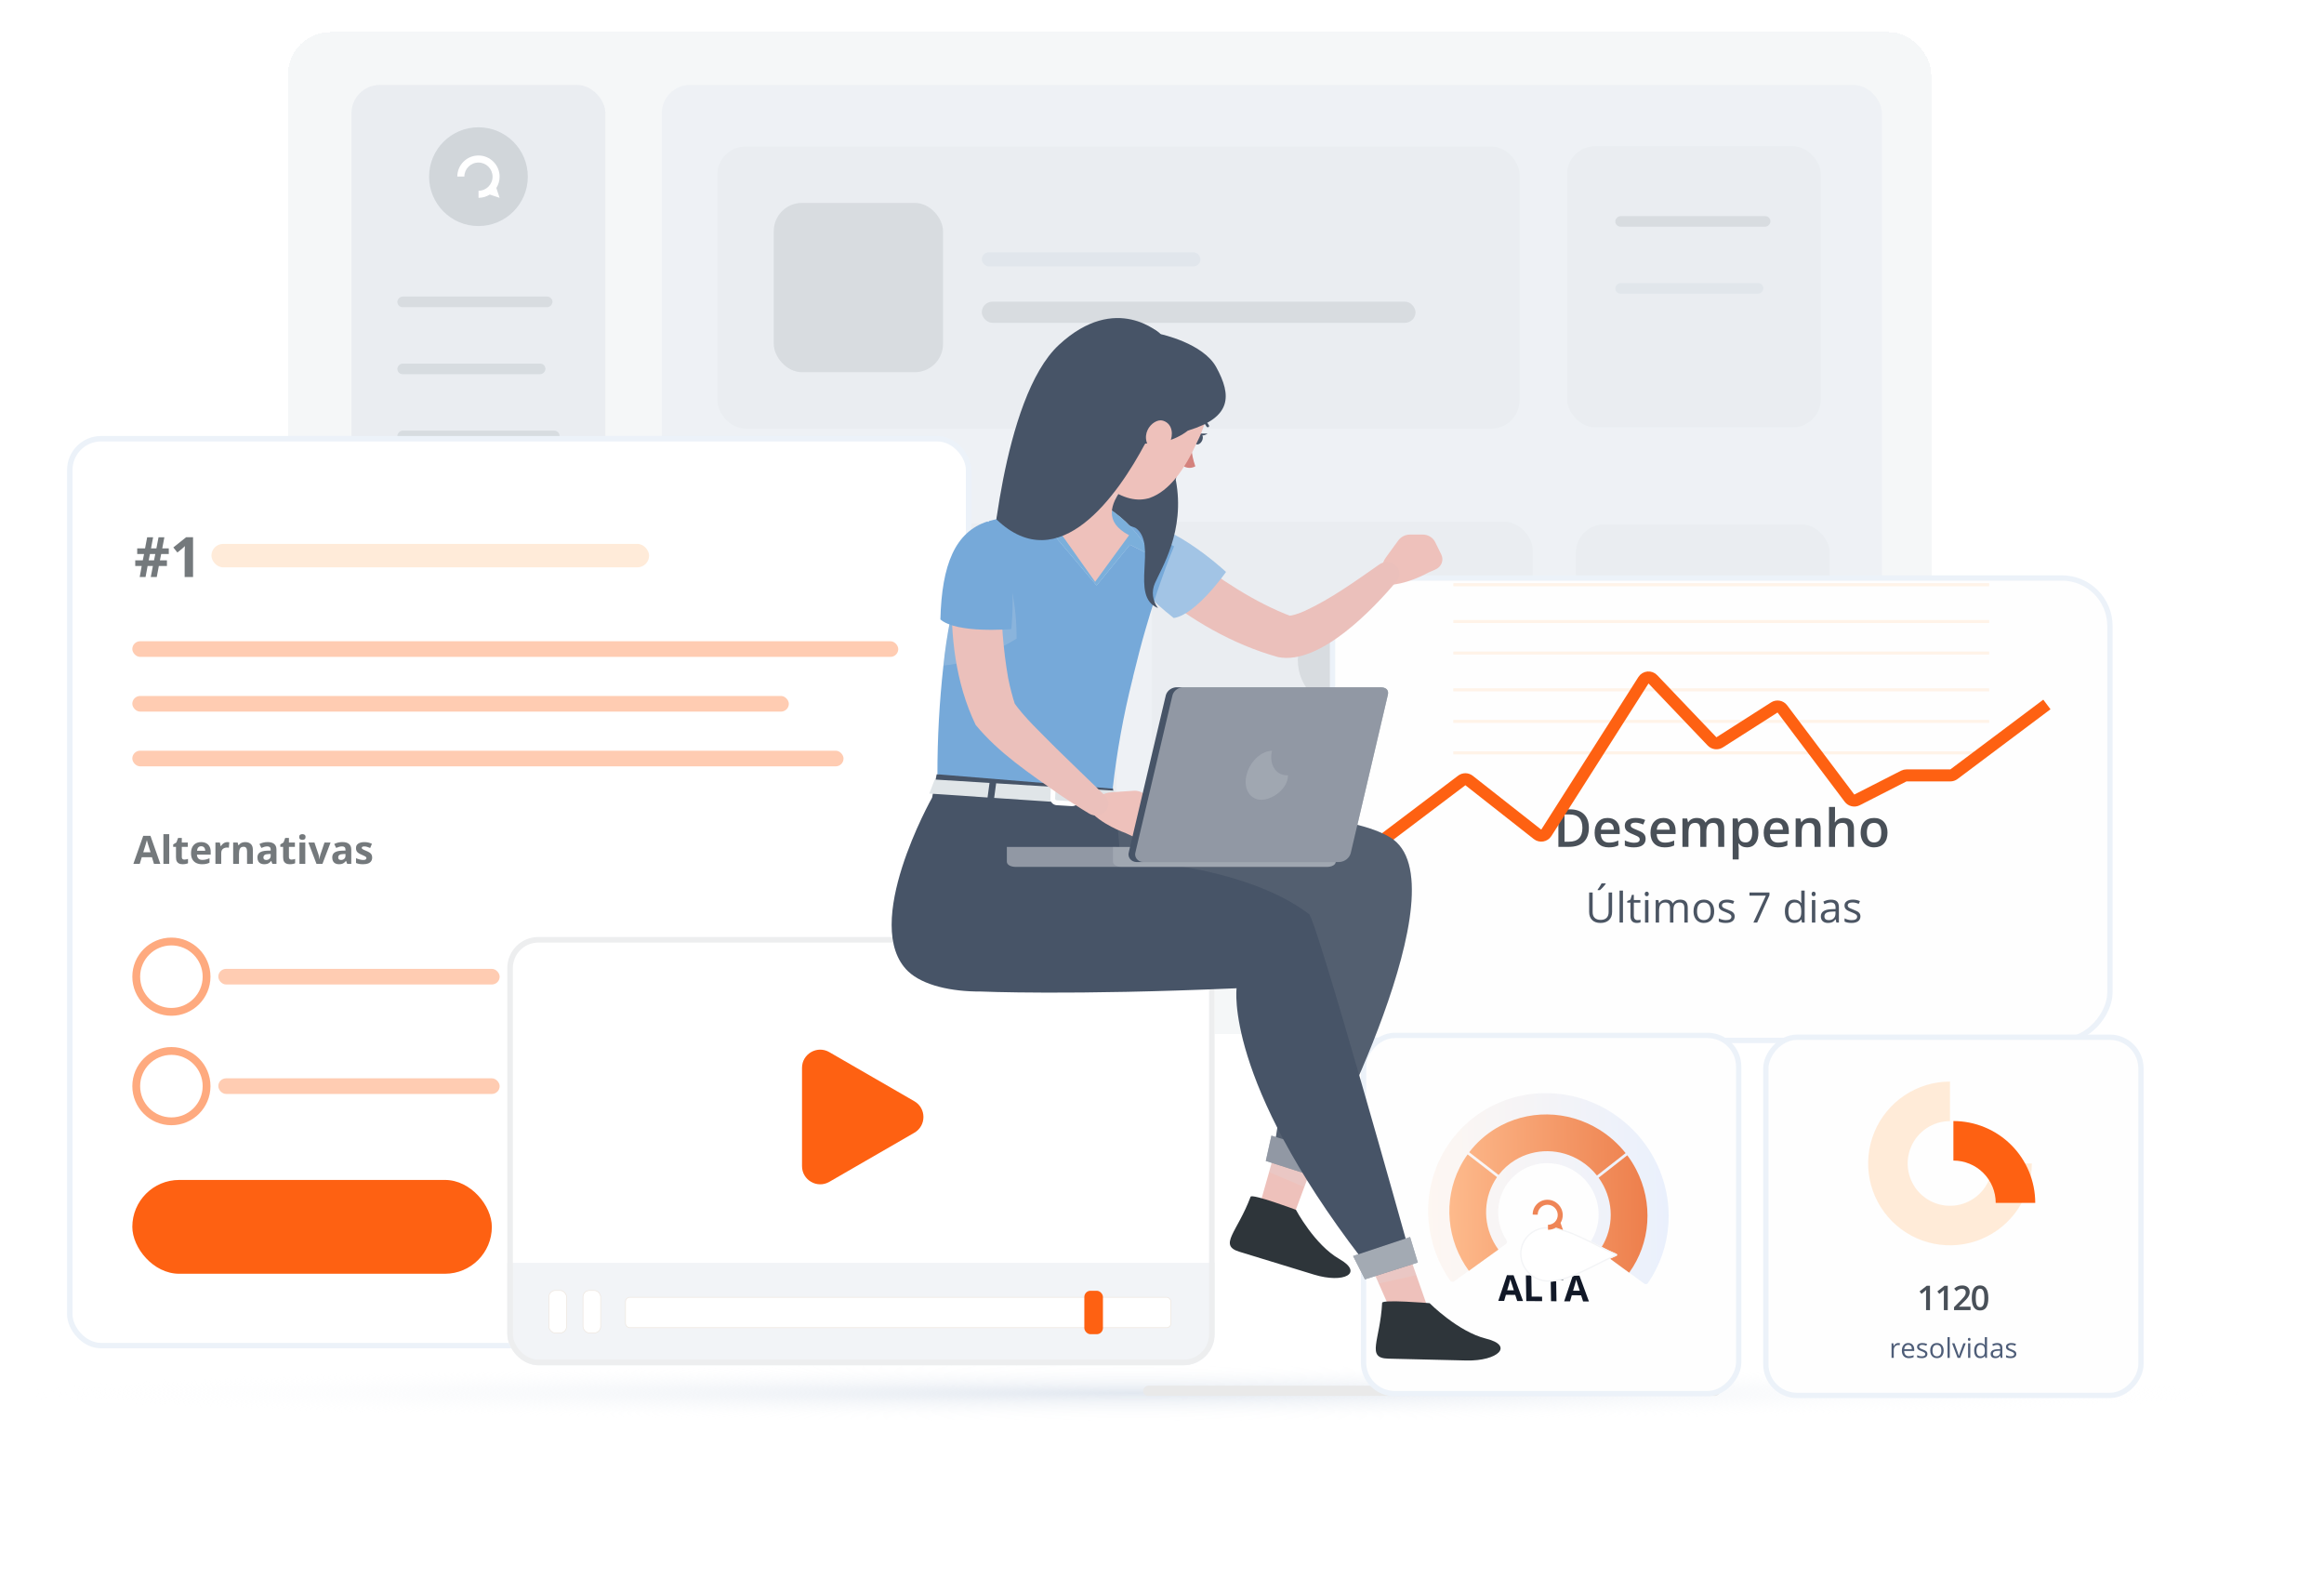 <svg width="489" height="332" viewBox="0 0 489 332" fill="none" xmlns="http://www.w3.org/2000/svg">
<rect width="477" height="12" rx="6" transform="matrix(1 0 0 -1 0 299.032)" fill="url(#paint0_radial_8847_22323)"/>
<rect width="121.44" height="2.131" rx="1.065" transform="matrix(1 0 0 -1 240.521 293.62)" fill="#E9E9E9"/>
<g opacity="0.33">
<g filter="url(#filter0_bd_8847_22323)">
<rect x="62.087" y="6" width="345.763" height="210.722" rx="8.904" fill="#C5CDD5" fill-opacity="0.5" shape-rendering="crispEdges"/>
</g>
<g style="mix-blend-mode:soft-light">
<rect x="139.253" y="17.873" width="256.725" height="186.979" rx="5.936" fill="#CBD6E1"/>
</g>
<rect x="152.65" y="110.121" width="82.301" height="74.198" rx="5.936" fill="#BEC9D5"/>
<rect width="20.775" height="20.775" rx="10.388" transform="matrix(1 0 0 -1 183.618 150.04)" fill="#8A95A1"/>
<rect width="32.647" height="2.226" rx="1.113" transform="matrix(1 0 0 -1 177.683 156.719)" fill="#A4B4C3"/>
<rect width="25.227" height="2.226" rx="1.113" transform="matrix(1 0 0 -1 181.392 161.913)" fill="#A4B4C3"/>
<rect x="242.368" y="109.75" width="80.133" height="74.198" rx="5.936" fill="#BEC9D5"/>
<rect width="20.775" height="20.775" rx="10.388" transform="matrix(1 0 0 -1 273.076 149.228)" fill="#8A95A1"/>
<rect width="32.647" height="2.226" rx="1.113" transform="matrix(1 0 0 -1 267.141 155.904)" fill="#A4B4C3"/>
<rect width="25.227" height="2.226" rx="1.113" transform="matrix(1 0 0 -1 270.85 161.1)" fill="#A4B4C3"/>
<rect x="150.937" y="30.808" width="168.799" height="59.358" rx="5.936" fill="#BEC9D5"/>
<rect x="162.808" y="42.68" width="35.615" height="35.615" rx="5.936" fill="#8A95A1"/>
<rect x="206.583" y="63.455" width="91.264" height="4.452" rx="2.226" fill="#8A95A1"/>
<rect x="206.583" y="53.067" width="46.003" height="2.968" rx="1.484" fill="#A4B4C4"/>
<rect x="73.96" y="17.871" width="53.423" height="186.979" rx="5.936" fill="#BEC9D5"/>
<circle cx="100.673" cy="37.162" r="10.388" fill="#748290"/>
<path d="M105.124 37.16C105.124 34.701 103.131 32.708 100.672 32.708C98.22 32.708 96.229 34.692 96.223 37.144H97.707C97.716 35.511 99.04 34.192 100.675 34.192C102.314 34.192 103.642 35.521 103.642 37.16C103.642 38.795 102.323 40.119 100.69 40.128V40.132V41.612C101.56 41.609 102.372 41.357 103.057 40.923L105.126 41.612L104.437 39.542C104.872 38.853 105.124 38.036 105.124 37.16Z" fill="white"/>
<rect width="32.647" height="2.226" rx="1.113" transform="matrix(1 0 0 -1 83.605 64.616)" fill="#8A95A1"/>
<rect width="31.163" height="2.226" rx="1.113" transform="matrix(1 0 0 -1 83.606 78.714)" fill="#8694A1"/>
<rect width="34.131" height="2.226" rx="1.113" transform="matrix(1 0 0 -1 83.606 92.812)" fill="#8694A1"/>
<rect width="25.227" height="2.226" rx="1.113" transform="matrix(1 0 0 -1 83.606 106.908)" fill="#8694A1"/>
<rect width="15.582" height="2.226" rx="1.113" transform="matrix(1 0 0 -1 83.605 121.007)" fill="#8694A1"/>
<rect width="8.904" height="2.226" rx="1.113" transform="matrix(1 0 0 -1 83.603 199.367)" fill="#E3E8F3"/>
<rect x="329.716" y="30.741" width="53.423" height="59.159" rx="5.936" fill="#BEC9D5"/>
<rect width="32.647" height="2.226" rx="1.113" transform="matrix(1 0 0 -1 339.88 47.684)" fill="#8A95A1"/>
<rect width="31.163" height="2.226" rx="1.113" transform="matrix(1 0 0 -1 339.88 61.781)" fill="#A4B4C3"/>
<rect x="331.588" y="110.304" width="53.423" height="35.035" rx="5.936" fill="#BEC9D5"/>
<rect x="332.612" y="155.143" width="53.423" height="29.379" rx="5.936" fill="#BEC9D5"/>
</g>
<g filter="url(#filter1_d_8847_22323)">
<g filter="url(#filter2_d_8847_22323)">
<rect width="163.581" height="97.264" rx="10.104" transform="matrix(1 0 0 -1 286.907 211.437)" fill="#FEFEFE"/>
<rect width="163.581" height="97.264" rx="10.104" transform="matrix(1 0 0 -1 286.907 211.437)" stroke="#ECF2F9" stroke-width="1.12"/>
</g>
<path d="M345.737 192.965V197.05C345.737 197.769 345.52 198.335 345.085 198.746C344.65 199.158 344.053 199.364 343.293 199.364C342.533 199.364 341.945 199.157 341.527 198.742C341.113 198.328 340.906 197.758 340.906 197.032V192.965H341.64V197.084C341.64 197.611 341.784 198.015 342.071 198.297C342.359 198.579 342.782 198.72 343.341 198.72C343.873 198.72 344.283 198.579 344.571 198.297C344.859 198.012 345.003 197.605 345.003 197.075V192.965H345.737ZM342.693 192.352C342.831 192.174 342.98 191.958 343.138 191.705C343.299 191.451 343.426 191.231 343.518 191.044H344.39V191.135C344.263 191.322 344.075 191.552 343.824 191.825C343.574 192.099 343.357 192.31 343.172 192.46H342.693V192.352Z" fill="#4B5563"/>
<path d="M348.021 199.277H347.304V192.559H348.021V199.277Z" fill="#4B5563"/>
<path d="M351.069 198.772C351.196 198.772 351.318 198.764 351.436 198.746C351.554 198.726 351.648 198.706 351.717 198.686V199.234C351.639 199.272 351.524 199.302 351.371 199.325C351.222 199.351 351.086 199.364 350.966 199.364C350.05 199.364 349.593 198.882 349.593 197.917V195.102H348.915V194.757L349.593 194.459L349.895 193.449H350.309V194.545H351.682V195.102H350.309V197.887C350.309 198.172 350.377 198.391 350.512 198.543C350.647 198.696 350.833 198.772 351.069 198.772Z" fill="#4B5563"/>
<path d="M353.383 199.277H352.667V194.545H353.383V199.277ZM352.606 193.263C352.606 193.099 352.646 192.98 352.727 192.905C352.808 192.827 352.908 192.788 353.029 192.788C353.144 192.788 353.244 192.827 353.327 192.905C353.411 192.982 353.452 193.102 353.452 193.263C353.452 193.424 353.411 193.545 353.327 193.626C353.244 193.704 353.144 193.742 353.029 193.742C352.908 193.742 352.808 193.704 352.727 193.626C352.646 193.545 352.606 193.424 352.606 193.263Z" fill="#4B5563"/>
<path d="M360.935 199.277V196.199C360.935 195.822 360.854 195.54 360.693 195.353C360.532 195.163 360.281 195.068 359.942 195.068C359.495 195.068 359.166 195.196 358.953 195.452C358.74 195.708 358.633 196.103 358.633 196.635V199.277H357.917V196.199C357.917 195.822 357.836 195.54 357.675 195.353C357.514 195.163 357.262 195.068 356.919 195.068C356.47 195.068 356.141 195.203 355.931 195.474C355.723 195.741 355.62 196.182 355.62 196.795V199.277H354.903V194.545H355.486L355.602 195.193H355.637C355.772 194.963 355.962 194.783 356.207 194.653C356.454 194.524 356.731 194.459 357.036 194.459C357.776 194.459 358.259 194.727 358.487 195.262H358.521C358.662 195.015 358.867 194.819 359.134 194.675C359.402 194.531 359.707 194.459 360.05 194.459C360.585 194.459 360.985 194.597 361.25 194.874C361.517 195.147 361.651 195.586 361.651 196.19V199.277H360.935Z" fill="#4B5563"/>
<path d="M367.217 196.907C367.217 197.678 367.022 198.281 366.634 198.716C366.245 199.148 365.708 199.364 365.023 199.364C364.6 199.364 364.225 199.264 363.896 199.066C363.568 198.867 363.315 198.582 363.137 198.211C362.958 197.84 362.869 197.405 362.869 196.907C362.869 196.136 363.062 195.536 363.447 195.107C363.833 194.675 364.368 194.459 365.053 194.459C365.715 194.459 366.241 194.679 366.629 195.12C367.021 195.56 367.217 196.156 367.217 196.907ZM363.611 196.907C363.611 197.512 363.732 197.972 363.974 198.289C364.216 198.605 364.571 198.764 365.041 198.764C365.51 198.764 365.865 198.607 366.107 198.293C366.352 197.976 366.474 197.514 366.474 196.907C366.474 196.306 366.352 195.849 366.107 195.538C365.865 195.225 365.507 195.068 365.032 195.068C364.563 195.068 364.209 195.222 363.97 195.53C363.731 195.838 363.611 196.297 363.611 196.907Z" fill="#4B5563"/>
<path d="M371.53 197.986C371.53 198.427 371.366 198.766 371.038 199.005C370.709 199.244 370.249 199.364 369.656 199.364C369.028 199.364 368.539 199.264 368.188 199.066V198.401C368.415 198.516 368.659 198.607 368.918 198.673C369.18 198.739 369.431 198.772 369.673 198.772C370.047 198.772 370.335 198.713 370.537 198.595C370.738 198.474 370.839 198.292 370.839 198.047C370.839 197.863 370.758 197.706 370.597 197.576C370.439 197.444 370.128 197.288 369.665 197.11C369.224 196.946 368.91 196.803 368.723 196.683C368.539 196.559 368.401 196.419 368.309 196.264C368.22 196.108 368.175 195.923 368.175 195.707C368.175 195.321 368.332 195.017 368.646 194.796C368.959 194.571 369.39 194.459 369.937 194.459C370.446 194.459 370.944 194.563 371.43 194.77L371.176 195.353C370.701 195.157 370.27 195.059 369.885 195.059C369.545 195.059 369.289 195.112 369.116 195.219C368.944 195.325 368.857 195.472 368.857 195.659C368.857 195.786 368.889 195.894 368.952 195.983C369.018 196.072 369.123 196.157 369.267 196.238C369.411 196.318 369.688 196.435 370.096 196.588C370.658 196.792 371.036 196.998 371.232 197.205C371.43 197.412 371.53 197.673 371.53 197.986Z" fill="#4B5563"/>
<path d="M375.467 199.277L378.084 193.626H374.643V192.965H378.844V193.539L376.262 199.277H375.467Z" fill="#4B5563"/>
<path d="M385.574 198.643H385.536C385.205 199.123 384.71 199.364 384.05 199.364C383.432 199.364 382.949 199.152 382.604 198.729C382.262 198.306 382.09 197.704 382.09 196.924C382.09 196.144 382.263 195.538 382.608 195.107C382.954 194.675 383.434 194.459 384.05 194.459C384.692 194.459 385.184 194.692 385.527 195.159H385.583L385.553 194.817L385.536 194.485V192.559H386.252V199.277H385.669L385.574 198.643ZM384.141 198.764C384.63 198.764 384.984 198.631 385.203 198.366C385.425 198.099 385.536 197.668 385.536 197.075V196.924C385.536 196.254 385.423 195.776 385.199 195.491C384.977 195.203 384.622 195.059 384.132 195.059C383.712 195.059 383.39 195.223 383.165 195.551C382.944 195.877 382.833 196.337 382.833 196.933C382.833 197.537 382.944 197.994 383.165 198.302C383.387 198.61 383.712 198.764 384.141 198.764Z" fill="#4B5563"/>
<path d="M388.493 199.277H387.776V194.545H388.493V199.277ZM387.716 193.263C387.716 193.099 387.756 192.98 387.837 192.905C387.917 192.827 388.018 192.788 388.139 192.788C388.254 192.788 388.354 192.827 388.437 192.905C388.52 192.982 388.562 193.102 388.562 193.263C388.562 193.424 388.52 193.545 388.437 193.626C388.354 193.704 388.254 193.742 388.139 193.742C388.018 193.742 387.917 193.704 387.837 193.626C387.756 193.545 387.716 193.424 387.716 193.263Z" fill="#4B5563"/>
<path d="M392.923 199.277L392.78 198.604H392.746C392.51 198.9 392.274 199.102 392.038 199.208C391.805 199.312 391.512 199.364 391.161 199.364C390.692 199.364 390.324 199.243 390.056 199.001C389.791 198.759 389.659 198.415 389.659 197.969C389.659 197.014 390.423 196.513 391.951 196.467L392.754 196.441V196.147C392.754 195.776 392.674 195.502 392.513 195.327C392.354 195.148 392.1 195.059 391.748 195.059C391.354 195.059 390.908 195.18 390.41 195.422L390.19 194.874C390.423 194.747 390.678 194.648 390.954 194.576C391.233 194.504 391.512 194.468 391.792 194.468C392.356 194.468 392.773 194.593 393.044 194.843C393.317 195.094 393.454 195.495 393.454 196.048V199.277H392.923ZM391.304 198.772C391.75 198.772 392.1 198.65 392.353 198.405C392.609 198.161 392.737 197.818 392.737 197.378V196.95L392.02 196.98C391.451 197.001 391.039 197.09 390.786 197.248C390.535 197.404 390.41 197.647 390.41 197.978C390.41 198.237 390.488 198.434 390.643 198.569C390.802 198.705 391.022 198.772 391.304 198.772Z" fill="#4B5563"/>
<path d="M397.987 197.986C397.987 198.427 397.823 198.766 397.495 199.005C397.167 199.244 396.706 199.364 396.113 199.364C395.486 199.364 394.997 199.264 394.646 199.066V198.401C394.873 198.516 395.116 198.607 395.375 198.673C395.637 198.739 395.889 198.772 396.131 198.772C396.505 198.772 396.793 198.713 396.994 198.595C397.196 198.474 397.296 198.292 397.296 198.047C397.296 197.863 397.216 197.706 397.055 197.576C396.896 197.444 396.586 197.288 396.122 197.11C395.682 196.946 395.368 196.803 395.181 196.683C394.997 196.559 394.859 196.419 394.766 196.264C394.677 196.108 394.633 195.923 394.633 195.707C394.633 195.321 394.789 195.017 395.103 194.796C395.417 194.571 395.847 194.459 396.394 194.459C396.904 194.459 397.402 194.563 397.888 194.77L397.633 195.353C397.158 195.157 396.728 195.059 396.342 195.059C396.003 195.059 395.746 195.112 395.574 195.219C395.401 195.325 395.315 195.472 395.315 195.659C395.315 195.786 395.346 195.894 395.41 195.983C395.476 196.072 395.581 196.157 395.725 196.238C395.869 196.318 396.145 196.435 396.554 196.588C397.115 196.792 397.494 196.998 397.689 197.205C397.888 197.412 397.987 197.673 397.987 197.986Z" fill="#4B5563"/>
<path d="M340.849 179.338C340.849 180.64 340.487 181.637 339.764 182.328C339.041 183.015 337.999 183.358 336.639 183.358H334.432V175.468H336.871C338.127 175.468 339.104 175.806 339.802 176.483C340.5 177.159 340.849 178.111 340.849 179.338ZM339.488 179.381C339.488 177.492 338.605 176.548 336.839 176.548H335.721V182.274H336.639C338.539 182.274 339.488 181.309 339.488 179.381Z" fill="#495058"/>
<path d="M345.02 183.466C344.092 183.466 343.365 183.197 342.84 182.657C342.318 182.114 342.057 181.367 342.057 180.417C342.057 179.442 342.3 178.676 342.786 178.118C343.272 177.56 343.939 177.282 344.788 177.282C345.576 177.282 346.199 177.521 346.656 177.999C347.112 178.478 347.341 179.136 347.341 179.975V180.66H343.363C343.381 181.239 343.538 181.685 343.833 181.998C344.128 182.308 344.544 182.463 345.08 182.463C345.432 182.463 345.76 182.43 346.062 182.365C346.368 182.297 346.695 182.186 347.044 182.031V183.062C346.735 183.209 346.422 183.313 346.105 183.375C345.788 183.436 345.427 183.466 345.02 183.466ZM344.788 178.242C344.385 178.242 344.061 178.37 343.817 178.625C343.576 178.881 343.432 179.253 343.385 179.743H346.094C346.087 179.25 345.968 178.877 345.738 178.625C345.508 178.37 345.191 178.242 344.788 178.242Z" fill="#495058"/>
<path d="M352.792 181.658C352.792 182.241 352.579 182.689 352.155 183.002C351.73 183.312 351.122 183.466 350.331 183.466C349.536 183.466 348.897 183.346 348.415 183.105V182.009C349.116 182.333 349.77 182.495 350.374 182.495C351.155 182.495 351.545 182.259 351.545 181.788C351.545 181.637 351.502 181.511 351.416 181.41C351.329 181.309 351.187 181.205 350.989 181.097C350.791 180.989 350.516 180.867 350.163 180.73C349.476 180.464 349.01 180.198 348.766 179.931C348.525 179.665 348.404 179.32 348.404 178.895C348.404 178.384 348.609 177.989 349.019 177.708C349.433 177.424 349.994 177.282 350.703 177.282C351.405 177.282 352.069 177.424 352.695 177.708L352.284 178.663C351.64 178.397 351.099 178.264 350.66 178.264C349.991 178.264 349.656 178.455 349.656 178.836C349.656 179.023 349.743 179.181 349.915 179.311C350.092 179.44 350.473 179.618 351.059 179.845C351.552 180.036 351.91 180.21 352.133 180.369C352.356 180.527 352.522 180.71 352.63 180.919C352.738 181.124 352.792 181.371 352.792 181.658Z" fill="#495058"/>
<path d="M356.775 183.466C355.846 183.466 355.12 183.197 354.594 182.657C354.073 182.114 353.812 181.367 353.812 180.417C353.812 179.442 354.055 178.676 354.54 178.118C355.026 177.56 355.693 177.282 356.543 177.282C357.331 177.282 357.953 177.521 358.41 177.999C358.867 178.478 359.095 179.136 359.095 179.975V180.66H355.118C355.136 181.239 355.292 181.685 355.587 181.998C355.882 182.308 356.298 182.463 356.834 182.463C357.187 182.463 357.514 182.43 357.816 182.365C358.122 182.297 358.449 182.186 358.798 182.031V183.062C358.489 183.209 358.176 183.313 357.859 183.375C357.543 183.436 357.181 183.466 356.775 183.466ZM356.543 178.242C356.14 178.242 355.816 178.37 355.571 178.625C355.33 178.881 355.186 179.253 355.139 179.743H357.849C357.841 179.25 357.723 178.877 357.492 178.625C357.262 178.37 356.946 178.242 356.543 178.242Z" fill="#495058"/>
<path d="M365.566 183.358H364.292V179.678C364.292 179.221 364.206 178.881 364.033 178.658C363.861 178.431 363.591 178.318 363.224 178.318C362.735 178.318 362.375 178.478 362.145 178.798C361.918 179.115 361.805 179.644 361.805 180.385V183.358H360.536V177.39H361.529L361.707 178.172H361.772C361.938 177.888 362.177 177.668 362.49 177.514C362.807 177.359 363.154 177.282 363.532 177.282C364.449 177.282 365.057 177.595 365.356 178.221H365.442C365.618 177.926 365.867 177.695 366.187 177.53C366.507 177.364 366.874 177.282 367.288 177.282C368 177.282 368.518 177.461 368.842 177.821C369.169 178.181 369.333 178.73 369.333 179.467V183.358H368.065V179.678C368.065 179.221 367.977 178.881 367.8 178.658C367.628 178.431 367.358 178.318 366.991 178.318C366.498 178.318 366.136 178.472 365.906 178.782C365.679 179.088 365.566 179.559 365.566 180.196V183.358Z" fill="#495058"/>
<path d="M374.131 183.466C373.375 183.466 372.789 183.195 372.372 182.651H372.296C372.346 183.155 372.372 183.461 372.372 183.569V186.014H371.103V177.39H372.129C372.157 177.501 372.217 177.767 372.307 178.188H372.372C372.767 177.584 373.361 177.282 374.153 177.282C374.897 177.282 375.477 177.551 375.89 178.091C376.308 178.631 376.516 179.388 376.516 180.363C376.516 181.338 376.304 182.099 375.88 182.646C375.459 183.193 374.876 183.466 374.131 183.466ZM373.823 178.318C373.32 178.318 372.951 178.465 372.717 178.76C372.487 179.055 372.372 179.527 372.372 180.174V180.363C372.372 181.09 372.487 181.617 372.717 181.944C372.947 182.268 373.323 182.43 373.845 182.43C374.284 182.43 374.622 182.25 374.86 181.891C375.097 181.531 375.216 181.018 375.216 180.352C375.216 179.683 375.097 179.178 374.86 178.836C374.626 178.49 374.28 178.318 373.823 178.318Z" fill="#495058"/>
<path d="M380.596 183.466C379.668 183.466 378.941 183.197 378.416 182.657C377.894 182.114 377.634 181.367 377.634 180.417C377.634 179.442 377.876 178.676 378.362 178.118C378.848 177.56 379.515 177.282 380.364 177.282C381.152 177.282 381.775 177.521 382.232 177.999C382.689 178.478 382.917 179.136 382.917 179.975V180.66H378.94C378.958 181.239 379.114 181.685 379.409 181.998C379.704 182.308 380.12 182.463 380.656 182.463C381.008 182.463 381.336 182.43 381.638 182.365C381.944 182.297 382.271 182.186 382.62 182.031V183.062C382.311 183.209 381.998 183.313 381.681 183.375C381.365 183.436 381.003 183.466 380.596 183.466ZM380.364 178.242C379.961 178.242 379.638 178.37 379.393 178.625C379.152 178.881 379.008 179.253 378.961 179.743H381.67C381.663 179.25 381.544 178.877 381.314 178.625C381.084 178.37 380.767 178.242 380.364 178.242Z" fill="#495058"/>
<path d="M389.609 183.358H388.335V179.689C388.335 179.228 388.242 178.884 388.055 178.658C387.871 178.431 387.578 178.318 387.175 178.318C386.639 178.318 386.247 178.476 385.999 178.793C385.75 179.109 385.626 179.64 385.626 180.385V183.358H384.358V177.39H385.351L385.529 178.172H385.594C385.774 177.888 386.029 177.668 386.36 177.514C386.691 177.359 387.058 177.282 387.461 177.282C388.893 177.282 389.609 178.01 389.609 179.467V183.358Z" fill="#495058"/>
<path d="M396.625 183.358H395.351V179.689C395.351 179.228 395.258 178.884 395.071 178.658C394.887 178.431 394.594 178.318 394.191 178.318C393.659 178.318 393.266 178.478 393.015 178.798C392.766 179.115 392.642 179.647 392.642 180.396V183.358H391.374V174.961H392.642V177.093C392.642 177.434 392.621 177.8 392.577 178.188H392.658C392.831 177.9 393.07 177.677 393.376 177.519C393.686 177.361 394.045 177.282 394.456 177.282C395.902 177.282 396.625 178.01 396.625 179.467V183.358Z" fill="#495058"/>
<path d="M403.684 180.363C403.684 181.338 403.434 182.099 402.934 182.646C402.434 183.193 401.738 183.466 400.845 183.466C400.288 183.466 399.795 183.34 399.367 183.089C398.939 182.837 398.609 182.475 398.379 182.004C398.149 181.533 398.034 180.986 398.034 180.363C398.034 179.395 398.282 178.64 398.778 178.097C399.275 177.553 399.975 177.282 400.878 177.282C401.741 177.282 402.425 177.56 402.929 178.118C403.432 178.672 403.684 179.421 403.684 180.363ZM399.34 180.363C399.34 181.741 399.849 182.43 400.867 182.43C401.874 182.43 402.378 181.741 402.378 180.363C402.378 179 401.871 178.318 400.856 178.318C400.324 178.318 399.937 178.494 399.696 178.847C399.458 179.199 399.34 179.705 399.34 180.363Z" fill="#495058"/>
<line opacity="0.6" x1="312.327" y1="142.591" x2="425.065" y2="142.591" stroke="#FFEBD8" stroke-width="0.632"/>
<line opacity="0.6" x1="312.327" y1="150.329" x2="425.065" y2="150.329" stroke="#FFEBD8" stroke-width="0.632"/>
<line opacity="0.6" x1="312.326" y1="156.962" x2="425.064" y2="156.962" stroke="#FFEBD8" stroke-width="0.632"/>
<line opacity="0.6" x1="312.326" y1="163.591" x2="425.064" y2="163.591" stroke="#FFEBD8" stroke-width="0.632"/>
<line opacity="0.6" x1="312.329" y1="128.224" x2="425.067" y2="128.224" stroke="#FFEBD8" stroke-width="0.632"/>
<line opacity="0.6" x1="312.329" y1="135.96" x2="425.067" y2="135.96" stroke="#FFEBD8" stroke-width="0.632"/>
<g filter="url(#filter3_dd_8847_22323)">
<path d="M297.957 163.908L314.101 151.707C314.559 151.361 315.192 151.367 315.643 151.722L330.045 163.046C330.633 163.508 331.49 163.362 331.891 162.732L352.332 130.63C352.773 129.938 353.746 129.843 354.312 130.437L366.77 143.5C367.187 143.937 367.855 144.018 368.364 143.693L379.867 136.353C380.423 135.998 381.159 136.131 381.556 136.658L395.689 155.433C396.058 155.923 396.725 156.077 397.272 155.799L407.109 150.783C407.287 150.692 407.483 150.645 407.683 150.645H416.906C417.179 150.645 417.445 150.556 417.664 150.393L437.222 135.724" stroke="#FE6112" stroke-width="2.526"/>
</g>
</g>
<rect width="78.933" height="75.345" rx="6.56" transform="matrix(1 0 0 -1 371.554 293.526)" fill="#FEFEFE" stroke="#ECF2F9" stroke-width="1.12"/>
<path d="M406.093 275.587H405.269V272.279C405.269 271.885 405.279 271.572 405.297 271.34C405.244 271.396 405.177 271.458 405.098 271.526C405.021 271.594 404.759 271.809 404.313 272.171L403.899 271.649L405.406 270.464H406.093V275.587Z" fill="#495058"/>
<path d="M409.833 275.587H409.01V272.279C409.01 271.885 409.019 271.572 409.038 271.34C408.984 271.396 408.918 271.458 408.838 271.526C408.761 271.594 408.5 271.809 408.053 272.171L407.64 271.649L409.147 270.464H409.833V275.587Z" fill="#495058"/>
<path d="M414.629 275.587H411.156V274.963L412.477 273.635C412.867 273.236 413.126 272.953 413.252 272.787C413.38 272.619 413.474 272.462 413.532 272.314C413.59 272.167 413.62 272.01 413.62 271.841C413.62 271.61 413.549 271.428 413.409 271.295C413.271 271.162 413.08 271.095 412.835 271.095C412.638 271.095 412.448 271.131 412.264 271.204C412.081 271.276 411.87 271.407 411.629 271.596L411.184 271.053C411.469 270.812 411.746 270.642 412.015 270.541C412.283 270.441 412.57 270.391 412.873 270.391C413.35 270.391 413.732 270.516 414.019 270.766C414.306 271.013 414.45 271.347 414.45 271.768C414.45 271.999 414.408 272.219 414.324 272.426C414.242 272.634 414.115 272.849 413.942 273.071C413.771 273.291 413.486 273.589 413.087 273.965L412.197 274.827V274.862H414.629V275.587Z" fill="#495058"/>
<path d="M418.369 273.026C418.369 273.916 418.226 274.577 417.938 275.009C417.653 275.441 417.216 275.657 416.628 275.657C416.058 275.657 415.626 275.434 415.331 274.988C415.037 274.542 414.89 273.888 414.89 273.026C414.89 272.122 415.032 271.456 415.317 271.028C415.605 270.599 416.042 270.384 416.628 270.384C417.2 270.384 417.633 270.608 417.928 271.057C418.222 271.505 418.369 272.161 418.369 273.026ZM415.724 273.026C415.724 273.724 415.795 274.223 415.938 274.522C416.082 274.821 416.313 274.97 416.628 274.97C416.943 274.97 417.173 274.818 417.318 274.515C417.465 274.211 417.539 273.715 417.539 273.026C417.539 272.339 417.465 271.843 417.318 271.537C417.173 271.228 416.943 271.074 416.628 271.074C416.313 271.074 416.082 271.225 415.938 271.526C415.795 271.827 415.724 272.327 415.724 273.026Z" fill="#495058"/>
<path d="M399.408 282.505C399.544 282.505 399.667 282.516 399.775 282.538L399.711 282.97C399.584 282.942 399.471 282.928 399.374 282.928C399.126 282.928 398.913 283.029 398.735 283.231C398.559 283.433 398.472 283.684 398.472 283.985V285.633H398.006V282.561H398.39L398.444 283.13H398.466C398.58 282.93 398.717 282.776 398.878 282.667C399.039 282.559 399.215 282.505 399.408 282.505Z" fill="#4E5D78"/>
<path d="M401.647 285.689C401.193 285.689 400.835 285.551 400.571 285.274C400.309 284.998 400.179 284.614 400.179 284.122C400.179 283.627 400.3 283.234 400.543 282.942C400.788 282.651 401.116 282.505 401.527 282.505C401.912 282.505 402.216 282.632 402.441 282.886C402.665 283.138 402.777 283.472 402.777 283.887V284.181H400.661C400.67 284.542 400.761 284.815 400.933 285.002C401.106 285.189 401.35 285.283 401.664 285.283C401.995 285.283 402.322 285.213 402.645 285.075V285.49C402.481 285.561 402.325 285.611 402.177 285.641C402.031 285.673 401.855 285.689 401.647 285.689ZM401.521 282.894C401.275 282.894 401.078 282.975 400.93 283.135C400.784 283.296 400.698 283.519 400.672 283.803H402.278C402.278 283.509 402.213 283.285 402.082 283.13C401.951 282.973 401.764 282.894 401.521 282.894Z" fill="#4E5D78"/>
<path d="M405.555 284.795C405.555 285.081 405.448 285.301 405.235 285.456C405.022 285.611 404.723 285.689 404.338 285.689C403.931 285.689 403.613 285.625 403.385 285.496V285.064C403.533 285.139 403.691 285.198 403.859 285.241C404.029 285.284 404.193 285.305 404.35 285.305C404.592 285.305 404.779 285.267 404.91 285.19C405.041 285.112 405.106 284.993 405.106 284.834C405.106 284.715 405.054 284.613 404.949 284.529C404.847 284.443 404.645 284.342 404.344 284.226C404.058 284.119 403.854 284.027 403.733 283.948C403.613 283.868 403.524 283.777 403.464 283.676C403.406 283.576 403.377 283.455 403.377 283.315C403.377 283.064 403.479 282.867 403.682 282.723C403.886 282.578 404.165 282.505 404.521 282.505C404.851 282.505 405.175 282.572 405.49 282.707L405.325 283.085C405.017 282.958 404.737 282.894 404.487 282.894C404.266 282.894 404.1 282.929 403.988 282.998C403.876 283.067 403.82 283.163 403.82 283.284C403.82 283.366 403.84 283.436 403.881 283.494C403.924 283.552 403.993 283.607 404.086 283.66C404.179 283.712 404.359 283.788 404.624 283.887C404.989 284.019 405.234 284.153 405.361 284.288C405.49 284.422 405.555 284.591 405.555 284.795Z" fill="#4E5D78"/>
<path d="M408.966 284.094C408.966 284.595 408.84 284.986 408.588 285.269C408.335 285.549 407.987 285.689 407.542 285.689C407.267 285.689 407.024 285.625 406.811 285.496C406.598 285.367 406.433 285.182 406.317 284.941C406.201 284.7 406.143 284.417 406.143 284.094C406.143 283.593 406.269 283.204 406.519 282.925C406.769 282.645 407.117 282.505 407.562 282.505C407.992 282.505 408.333 282.648 408.585 282.934C408.839 283.22 408.966 283.606 408.966 284.094ZM406.626 284.094C406.626 284.487 406.704 284.786 406.861 284.991C407.018 285.197 407.249 285.299 407.553 285.299C407.858 285.299 408.089 285.198 408.246 284.994C408.405 284.788 408.484 284.488 408.484 284.094C408.484 283.704 408.405 283.407 408.246 283.206C408.089 283.002 407.856 282.9 407.548 282.9C407.243 282.9 407.013 283 406.858 283.2C406.703 283.4 406.626 283.698 406.626 284.094Z" fill="#4E5D78"/>
<path d="M410.25 285.633H409.785V281.271H410.25V285.633Z" fill="#4E5D78"/>
<path d="M411.909 285.633L410.743 282.561H411.242L411.904 284.383C412.053 284.809 412.141 285.085 412.167 285.213H412.19C412.21 285.113 412.275 284.909 412.383 284.599C412.493 284.287 412.739 283.607 413.12 282.561H413.619L412.453 285.633H411.909Z" fill="#4E5D78"/>
<path d="M414.578 285.633H414.112V282.561H414.578V285.633ZM414.073 281.728C414.073 281.622 414.099 281.544 414.152 281.496C414.204 281.445 414.269 281.42 414.348 281.42C414.423 281.42 414.487 281.445 414.541 281.496C414.595 281.546 414.623 281.624 414.623 281.728C414.623 281.833 414.595 281.912 414.541 281.964C414.487 282.014 414.423 282.04 414.348 282.04C414.269 282.04 414.204 282.014 414.152 281.964C414.099 281.912 414.073 281.833 414.073 281.728Z" fill="#4E5D78"/>
<path d="M417.655 285.221H417.63C417.415 285.533 417.094 285.689 416.666 285.689C416.264 285.689 415.951 285.552 415.727 285.277C415.505 285.002 415.393 284.612 415.393 284.105C415.393 283.599 415.506 283.206 415.73 282.925C415.954 282.645 416.266 282.505 416.666 282.505C417.083 282.505 417.402 282.656 417.625 282.959H417.661L417.641 282.737L417.63 282.522V281.271H418.095V285.633H417.717L417.655 285.221ZM416.725 285.299C417.042 285.299 417.272 285.213 417.414 285.042C417.558 284.868 417.63 284.588 417.63 284.203V284.105C417.63 283.67 417.557 283.36 417.412 283.175C417.268 282.988 417.037 282.894 416.719 282.894C416.446 282.894 416.237 283.001 416.091 283.214C415.947 283.425 415.876 283.724 415.876 284.111C415.876 284.503 415.947 284.8 416.091 284.999C416.235 285.199 416.446 285.299 416.725 285.299Z" fill="#4E5D78"/>
<path d="M420.974 285.633L420.882 285.196H420.859C420.706 285.388 420.553 285.519 420.4 285.588C420.248 285.655 420.059 285.689 419.831 285.689C419.526 285.689 419.287 285.611 419.113 285.454C418.941 285.297 418.855 285.073 418.855 284.784C418.855 284.163 419.351 283.838 420.343 283.808L420.865 283.791V283.601C420.865 283.36 420.813 283.182 420.708 283.068C420.605 282.952 420.44 282.894 420.212 282.894C419.956 282.894 419.666 282.973 419.343 283.13L419.2 282.774C419.351 282.692 419.517 282.627 419.696 282.58C419.877 282.534 420.059 282.51 420.24 282.51C420.606 282.51 420.877 282.592 421.053 282.754C421.23 282.917 421.319 283.178 421.319 283.536V285.633H420.974ZM419.923 285.305C420.213 285.305 420.44 285.226 420.604 285.067C420.77 284.908 420.854 284.686 420.854 284.4V284.122L420.388 284.142C420.018 284.155 419.751 284.213 419.587 284.316C419.424 284.416 419.343 284.574 419.343 284.789C419.343 284.957 419.393 285.085 419.494 285.173C419.597 285.261 419.74 285.305 419.923 285.305Z" fill="#4E5D78"/>
<path d="M424.262 284.795C424.262 285.081 424.156 285.301 423.943 285.456C423.73 285.611 423.431 285.689 423.046 285.689C422.638 285.689 422.321 285.625 422.093 285.496V285.064C422.24 285.139 422.398 285.198 422.566 285.241C422.736 285.284 422.9 285.305 423.057 285.305C423.3 285.305 423.487 285.267 423.617 285.19C423.748 285.112 423.814 284.993 423.814 284.834C423.814 284.715 423.761 284.613 423.657 284.529C423.554 284.443 423.352 284.342 423.051 284.226C422.765 284.119 422.562 284.027 422.44 283.948C422.321 283.868 422.231 283.777 422.171 283.676C422.113 283.576 422.084 283.455 422.084 283.315C422.084 283.064 422.186 282.867 422.39 282.723C422.593 282.578 422.873 282.505 423.228 282.505C423.559 282.505 423.882 282.572 424.198 282.707L424.032 283.085C423.724 282.958 423.445 282.894 423.194 282.894C422.974 282.894 422.807 282.929 422.695 282.998C422.583 283.067 422.527 283.163 422.527 283.284C422.527 283.366 422.548 283.436 422.589 283.494C422.632 283.552 422.7 283.607 422.793 283.66C422.887 283.712 423.066 283.788 423.331 283.887C423.696 284.019 423.942 284.153 424.069 284.288C424.198 284.422 424.262 284.591 424.262 284.795Z" fill="#4E5D78"/>
<path d="M427.525 244.731C427.525 248.138 426.515 251.467 424.622 254.299C422.73 257.131 420.04 259.339 416.894 260.642C413.747 261.946 410.284 262.287 406.943 261.622C403.603 260.958 400.534 259.317 398.126 256.909C395.717 254.5 394.077 251.432 393.412 248.091C392.748 244.751 393.089 241.288 394.392 238.141C395.696 234.994 397.903 232.304 400.735 230.412C403.567 228.52 406.897 227.51 410.303 227.51V235.826C408.542 235.826 406.82 236.348 405.356 237.327C403.891 238.305 402.75 239.696 402.076 241.324C401.402 242.951 401.225 244.741 401.569 246.469C401.913 248.196 402.761 249.783 404.006 251.028C405.252 252.274 406.838 253.122 408.566 253.466C410.293 253.809 412.084 253.633 413.711 252.959C415.338 252.285 416.729 251.143 417.708 249.679C418.686 248.214 419.208 246.493 419.208 244.731H427.525Z" fill="#FFEBD8"/>
<g filter="url(#filter4_dd_8847_22323)">
<path d="M428.242 244.014C428.242 241.752 427.797 239.513 426.931 237.423C426.066 235.334 424.797 233.435 423.198 231.836C421.599 230.237 419.7 228.968 417.611 228.103C415.522 227.237 413.282 226.792 411.02 226.792V235.108C412.19 235.108 413.348 235.339 414.428 235.786C415.509 236.234 416.491 236.89 417.317 237.717C418.144 238.544 418.8 239.525 419.248 240.606C419.695 241.686 419.926 242.844 419.926 244.014H428.242Z" fill="#FE6112"/>
</g>
<rect width="78.933" height="75.345" rx="6.56" transform="matrix(1 0 0 -1 286.907 293.146)" fill="#FEFEFE" stroke="#ECF2F9" stroke-width="1.12"/>
<path d="M345.961 270.005C346.219 270.195 346.579 270.142 346.757 269.883C349.262 266.241 350.745 261.975 351.049 257.52C351.367 252.873 350.391 248.2 348.229 244.019C346.067 239.837 342.804 236.31 338.8 233.826C334.796 231.342 330.207 229.998 325.54 229.944C320.874 229.889 316.312 231.126 312.359 233.517C308.406 235.909 305.215 239.361 303.14 243.493C301.065 247.625 300.186 252.276 300.601 256.931C300.998 261.395 302.57 265.696 305.152 269.398C305.335 269.662 305.696 269.722 305.951 269.539L316.858 261.684C317.113 261.5 317.164 261.142 316.989 260.873C316.023 259.392 315.434 257.7 315.277 255.947C315.104 254.002 315.471 252.06 316.338 250.334C317.205 248.608 318.537 247.166 320.188 246.167C321.84 245.169 323.745 244.652 325.694 244.675C327.643 244.698 329.56 245.259 331.232 246.296C332.904 247.334 334.267 248.807 335.17 250.554C336.073 252.3 336.481 254.252 336.348 256.192C336.229 257.942 335.674 259.621 334.739 261.08C334.569 261.345 334.629 261.704 334.887 261.894L345.961 270.005Z" fill="url(#paint1_linear_8847_22323)" fill-opacity="0.1"/>
<path d="M346.604 257.141C346.342 260.969 345.025 264.627 342.797 267.71L336.493 263.093C337.894 261.153 338.723 258.853 338.887 256.445C339.052 254.037 338.546 251.615 337.426 249.448C337.116 248.85 336.763 248.277 336.371 247.735L342.4 243.018C343.106 243.961 343.735 244.965 344.28 246.018C346.061 249.463 346.865 253.313 346.604 257.141Z" fill="url(#paint2_linear_8847_22323)"/>
<path d="M342.045 242.557C340.507 240.612 338.636 238.938 336.512 237.621C333.213 235.574 329.432 234.467 325.588 234.422C321.743 234.378 317.985 235.397 314.728 237.367C312.56 238.678 310.67 240.377 309.145 242.37L315.326 247.154C316.285 245.9 317.474 244.831 318.838 244.006C320.886 242.767 323.25 242.126 325.668 242.155C328.087 242.183 330.465 242.879 332.54 244.166C333.875 244.995 335.052 246.048 336.02 247.271L342.045 242.557Z" fill="url(#paint3_linear_8847_22323)"/>
<path d="M314.99 247.613C314.645 248.109 314.334 248.631 314.06 249.176C312.985 251.317 312.53 253.727 312.744 256.14C312.959 258.552 313.836 260.873 315.278 262.845L309.068 267.317C306.776 264.181 305.382 260.492 305.041 256.657C304.699 252.821 305.423 248.99 307.133 245.585C307.618 244.618 308.178 243.697 308.805 242.827L314.99 247.613Z" fill="url(#paint4_linear_8847_22323)"/>
<path d="M319.238 273.666L318.826 272.379L316.86 272.367L316.489 273.648L315.257 273.64L317.076 268.237L318.474 268.246L320.47 273.674L319.238 273.666ZM318.538 271.419L318.128 270.162C318.102 270.078 318.067 269.971 318.023 269.84C317.982 269.707 317.939 269.573 317.895 269.437C317.854 269.3 317.82 269.18 317.794 269.079C317.771 269.18 317.738 269.305 317.696 269.455C317.657 269.602 317.618 269.742 317.581 269.874C317.544 270.007 317.517 270.101 317.501 270.158L317.133 271.409L318.538 271.419ZM321.152 273.678L321.068 268.285L322.212 268.293L322.281 272.741L324.469 272.755L324.483 273.7L321.152 273.678ZM327.505 273.719L326.361 273.712L326.292 269.271L324.827 269.261L324.812 268.309L328.885 268.336L328.9 269.288L327.435 269.278L327.505 273.719ZM333.101 273.756L332.69 272.469L330.724 272.457L330.353 273.738L329.121 273.73L330.94 268.327L332.338 268.336L334.333 273.764L333.101 273.756ZM332.402 271.509L331.991 270.252C331.966 270.168 331.931 270.061 331.887 269.93C331.845 269.797 331.803 269.663 331.759 269.527C331.717 269.39 331.683 269.27 331.657 269.169C331.634 269.27 331.602 269.395 331.56 269.545C331.52 269.692 331.482 269.832 331.445 269.964C331.407 270.097 331.381 270.191 331.364 270.248L330.997 271.499L332.402 271.509Z" fill="#111827"/>
<g filter="url(#filter5_dd_8847_22323)">
<path d="M340.119 255.545C340.31 255.468 340.306 255.2 340.113 255.12C335.899 253.381 330.249 249.52 325.617 249.49C322.381 249.469 319.798 252.026 319.847 255.201C319.897 258.376 322.56 260.968 325.796 260.989C330.428 261.019 335.959 257.23 340.119 255.545Z" fill="white"/>
<path d="M340.06 255.253C340.134 255.283 340.135 255.382 340.063 255.412C339.017 255.835 337.886 256.39 336.711 256.982C336.496 257.09 336.28 257.199 336.062 257.309C335.086 257.802 334.084 258.308 333.072 258.779C330.592 259.933 328.076 260.86 325.794 260.845C322.635 260.824 320.039 258.295 319.991 255.202C319.943 252.109 322.46 249.613 325.619 249.633C327.901 249.648 330.446 250.608 332.963 251.794C333.99 252.278 335.008 252.798 335.999 253.303C336.221 253.416 336.44 253.528 336.658 253.639C337.853 254.246 339.001 254.816 340.06 255.253Z" stroke="#F3F4F6" stroke-width="0.288"/>
</g>
<g filter="url(#filter6_i_8847_22323)">
<path d="M328.822 255.261C328.795 253.514 327.357 252.089 325.61 252.078C323.868 252.067 322.476 253.467 322.498 255.209L323.553 255.216C323.541 254.056 324.467 253.125 325.628 253.132C326.793 253.14 327.751 254.09 327.77 255.254C327.788 256.415 326.865 257.35 325.705 257.349L325.705 257.352L325.722 258.403C326.339 258.405 326.914 258.23 327.395 257.924L328.873 258.423L328.361 256.95C328.662 256.463 328.832 255.883 328.822 255.261Z" fill="#EF8556"/>
</g>
<rect x="14.686" y="92.285" width="189.12" height="190.764" rx="6.578" fill="white"/>
<rect x="14.686" y="92.285" width="189.12" height="190.764" rx="6.578" stroke="#ECF2F9" stroke-width="1.149"/>
<path d="M33.917 116.544L33.648 117.872H35.125V119.051H33.425L32.984 121.375H31.725L32.172 119.051H31.061L30.626 121.375H29.396L29.819 119.051H28.457V117.872H30.042L30.311 116.544H28.869V115.348H30.523L30.964 113.019H32.217L31.777 115.348H32.91L33.356 113.019H34.587L34.14 115.348H35.514V116.544H33.917ZM31.284 117.872H32.406L32.675 116.544H31.553L31.284 117.872ZM40.619 121.375H38.851V116.533C38.851 116.399 38.853 116.235 38.856 116.041C38.86 115.842 38.866 115.64 38.874 115.434C38.881 115.224 38.889 115.035 38.897 114.867C38.855 114.917 38.769 115.003 38.639 115.125C38.513 115.243 38.395 115.35 38.284 115.446L37.323 116.218L36.47 115.154L39.166 113.007H40.619V121.375Z" fill="#74797C"/>
<rect x="44.487" y="114.408" width="92.093" height="4.934" rx="2.467" fill="#FFEBD9"/>
<rect x="27.842" y="134.887" width="161.163" height="3.289" rx="1.645" fill="#FFCCB2"/>
<rect x="27.842" y="146.398" width="138.14" height="3.289" rx="1.645" fill="#FFCCB2"/>
<rect x="27.842" y="157.91" width="149.651" height="3.289" rx="1.645" fill="#FFCCB2"/>
<path d="M32.396 181.711L31.971 180.314H29.831L29.405 181.711H28.064L30.136 175.817H31.658L33.737 181.711H32.396ZM31.674 179.27L31.248 177.905C31.221 177.814 31.185 177.697 31.14 177.555C31.097 177.411 31.053 177.265 31.007 177.118C30.964 176.968 30.93 176.838 30.903 176.728C30.876 176.838 30.838 176.975 30.79 177.138C30.745 177.299 30.701 177.451 30.658 177.596C30.615 177.74 30.584 177.843 30.566 177.905L30.144 179.27H31.674ZM35.608 181.711H34.384V175.464H35.608V181.711ZM38.788 180.816C38.922 180.816 39.052 180.802 39.178 180.775C39.306 180.749 39.433 180.715 39.559 180.675V181.586C39.428 181.645 39.265 181.694 39.069 181.731C38.876 181.771 38.665 181.791 38.435 181.791C38.167 181.791 37.926 181.748 37.712 181.663C37.501 181.574 37.333 181.423 37.21 181.209C37.09 180.992 37.03 180.691 37.03 180.306V178.142H36.443V177.624L37.118 177.214L37.471 176.267H38.254V177.222H39.511V178.142H38.254V180.306C38.254 180.477 38.302 180.605 38.399 180.691C38.498 180.774 38.627 180.816 38.788 180.816ZM42.321 177.138C42.736 177.138 43.093 177.218 43.393 177.379C43.693 177.537 43.925 177.767 44.088 178.069C44.251 178.372 44.333 178.741 44.333 179.178V179.772H41.438C41.451 180.117 41.554 180.389 41.747 180.587C41.943 180.782 42.213 180.88 42.558 180.88C42.844 180.88 43.107 180.85 43.345 180.792C43.583 180.733 43.828 180.644 44.08 180.527V181.474C43.858 181.584 43.625 181.664 43.381 181.715C43.14 181.766 42.847 181.791 42.502 181.791C42.052 181.791 41.653 181.708 41.306 181.542C40.96 181.376 40.688 181.123 40.49 180.783C40.295 180.444 40.197 180.015 40.197 179.499C40.197 178.974 40.286 178.538 40.462 178.19C40.642 177.839 40.891 177.577 41.209 177.403C41.528 177.226 41.898 177.138 42.321 177.138ZM42.329 178.009C42.091 178.009 41.893 178.085 41.735 178.238C41.58 178.391 41.49 178.63 41.466 178.957H43.184C43.182 178.775 43.148 178.613 43.084 178.471C43.023 178.329 42.929 178.217 42.803 178.134C42.68 178.051 42.522 178.009 42.329 178.009ZM47.834 177.138C47.895 177.138 47.966 177.142 48.047 177.15C48.13 177.155 48.197 177.163 48.247 177.174L48.155 178.322C48.115 178.309 48.057 178.3 47.982 178.294C47.91 178.286 47.847 178.282 47.794 178.282C47.636 178.282 47.482 178.302 47.332 178.342C47.185 178.383 47.052 178.448 46.934 178.539C46.817 178.627 46.723 178.745 46.653 178.892C46.587 179.037 46.553 179.215 46.553 179.426V181.711H45.328V177.222H46.256L46.437 177.977H46.497C46.585 177.824 46.695 177.685 46.826 177.559C46.96 177.431 47.111 177.329 47.28 177.254C47.451 177.177 47.636 177.138 47.834 177.138ZM51.612 177.138C52.091 177.138 52.476 177.269 52.768 177.531C53.06 177.791 53.206 178.209 53.206 178.784V181.711H51.981V179.089C51.981 178.768 51.922 178.526 51.805 178.362C51.69 178.199 51.508 178.118 51.258 178.118C50.884 178.118 50.628 178.245 50.492 178.499C50.355 178.753 50.287 179.12 50.287 179.599V181.711H49.062V177.222H49.998L50.163 177.796H50.231C50.327 177.641 50.446 177.515 50.588 177.419C50.733 177.323 50.892 177.252 51.066 177.206C51.242 177.161 51.425 177.138 51.612 177.138ZM56.305 177.13C56.908 177.13 57.369 177.261 57.691 177.523C58.012 177.786 58.172 178.184 58.172 178.72V181.711H57.317L57.08 181.101H57.048C56.92 181.261 56.788 181.392 56.655 181.494C56.521 181.596 56.367 181.671 56.193 181.719C56.019 181.767 55.807 181.791 55.559 181.791C55.294 181.791 55.055 181.74 54.844 181.639C54.635 181.537 54.471 181.382 54.35 181.173C54.23 180.961 54.169 180.694 54.169 180.37C54.169 179.894 54.337 179.543 54.671 179.318C55.006 179.091 55.508 178.965 56.177 178.941L56.956 178.917V178.72C56.956 178.484 56.894 178.312 56.771 178.202C56.648 178.092 56.477 178.037 56.257 178.037C56.04 178.037 55.828 178.068 55.619 178.13C55.41 178.191 55.201 178.269 54.992 178.362L54.587 177.535C54.825 177.41 55.092 177.311 55.386 177.238C55.683 177.166 55.989 177.13 56.305 177.13ZM56.956 179.631L56.482 179.647C56.086 179.658 55.81 179.729 55.655 179.86C55.502 179.991 55.426 180.164 55.426 180.378C55.426 180.565 55.481 180.699 55.591 180.779C55.7 180.857 55.844 180.896 56.02 180.896C56.283 180.896 56.503 180.818 56.683 180.663C56.865 180.508 56.956 180.287 56.956 180.001V179.631ZM61.328 180.816C61.462 180.816 61.592 180.802 61.718 180.775C61.846 180.749 61.973 180.715 62.099 180.675V181.586C61.968 181.645 61.804 181.694 61.609 181.731C61.416 181.771 61.205 181.791 60.975 181.791C60.707 181.791 60.466 181.748 60.252 181.663C60.041 181.574 59.873 181.423 59.75 181.209C59.63 180.992 59.569 180.691 59.569 180.306V178.142H58.983V177.624L59.658 177.214L60.011 176.267H60.794V177.222H62.051V178.142H60.794V180.306C60.794 180.477 60.842 180.605 60.939 180.691C61.038 180.774 61.167 180.816 61.328 180.816ZM64.235 177.222V181.711H63.01V177.222H64.235ZM63.625 175.464C63.807 175.464 63.963 175.507 64.094 175.592C64.225 175.675 64.291 175.832 64.291 176.062C64.291 176.289 64.225 176.447 64.094 176.536C63.963 176.621 63.807 176.664 63.625 176.664C63.44 176.664 63.282 176.621 63.151 176.536C63.022 176.447 62.958 176.289 62.958 176.062C62.958 175.832 63.022 175.675 63.151 175.592C63.282 175.507 63.44 175.464 63.625 175.464ZM66.592 181.711L64.881 177.222H66.162L67.029 179.78C67.077 179.93 67.115 180.088 67.142 180.254C67.171 180.419 67.191 180.568 67.202 180.699H67.234C67.242 180.557 67.261 180.406 67.29 180.245C67.322 180.085 67.364 179.93 67.415 179.78L68.278 177.222H69.559L67.848 181.711H66.592ZM72.044 177.13C72.646 177.13 73.108 177.261 73.429 177.523C73.75 177.786 73.911 178.184 73.911 178.72V181.711H73.056L72.819 181.101H72.787C72.658 181.261 72.527 181.392 72.393 181.494C72.259 181.596 72.105 181.671 71.931 181.719C71.757 181.767 71.546 181.791 71.297 181.791C71.032 181.791 70.794 181.74 70.582 181.639C70.374 181.537 70.209 181.382 70.089 181.173C69.968 180.961 69.908 180.694 69.908 180.37C69.908 179.894 70.075 179.543 70.41 179.318C70.744 179.091 71.246 178.965 71.915 178.941L72.694 178.917V178.72C72.694 178.484 72.633 178.312 72.51 178.202C72.386 178.092 72.215 178.037 71.996 178.037C71.779 178.037 71.566 178.068 71.357 178.13C71.149 178.191 70.94 178.269 70.731 178.362L70.326 177.535C70.564 177.41 70.83 177.311 71.124 177.238C71.422 177.166 71.728 177.13 72.044 177.13ZM72.694 179.631L72.221 179.647C71.824 179.658 71.549 179.729 71.394 179.86C71.241 179.991 71.165 180.164 71.165 180.378C71.165 180.565 71.219 180.699 71.329 180.779C71.439 180.857 71.582 180.896 71.759 180.896C72.021 180.896 72.242 180.818 72.421 180.663C72.603 180.508 72.694 180.287 72.694 180.001V179.631ZM78.307 180.378C78.307 180.683 78.235 180.941 78.09 181.153C77.948 181.362 77.736 181.521 77.452 181.631C77.168 181.738 76.815 181.791 76.392 181.791C76.079 181.791 75.81 181.771 75.585 181.731C75.363 181.691 75.138 181.624 74.911 181.53V180.518C75.154 180.628 75.415 180.719 75.694 180.792C75.975 180.861 76.221 180.896 76.432 180.896C76.67 180.896 76.84 180.861 76.942 180.792C77.046 180.719 77.099 180.626 77.099 180.51C77.099 180.436 77.077 180.369 77.034 180.31C76.994 180.248 76.906 180.18 76.769 180.105C76.633 180.027 76.419 179.927 76.127 179.804C75.846 179.686 75.615 179.567 75.433 179.447C75.253 179.326 75.119 179.184 75.031 179.021C74.945 178.855 74.903 178.645 74.903 178.391C74.903 177.976 75.063 177.664 75.384 177.455C75.708 177.244 76.141 177.138 76.681 177.138C76.96 177.138 77.225 177.166 77.476 177.222C77.73 177.278 77.991 177.368 78.259 177.491L77.89 178.375C77.668 178.278 77.457 178.199 77.259 178.138C77.064 178.076 76.865 178.045 76.661 178.045C76.482 178.045 76.347 178.069 76.256 178.118C76.165 178.166 76.119 178.239 76.119 178.338C76.119 178.411 76.142 178.475 76.187 178.531C76.236 178.587 76.326 178.65 76.46 178.72C76.597 178.787 76.796 178.874 77.059 178.981C77.313 179.085 77.534 179.195 77.721 179.31C77.908 179.422 78.053 179.563 78.155 179.732C78.256 179.898 78.307 180.113 78.307 180.378Z" fill="#74797C"/>
<circle cx="36.065" cy="205.445" r="7.4" stroke="#FEAA7F" stroke-width="1.645"/>
<rect x="45.932" y="203.801" width="59.203" height="3.289" rx="1.645" fill="#FFCCB2"/>
<circle cx="36.065" cy="228.469" r="7.4" stroke="#FEAA7F" stroke-width="1.645"/>
<rect x="45.932" y="226.824" width="59.203" height="3.289" rx="1.645" fill="#FFCCB2"/>
<rect x="27.842" y="248.202" width="75.648" height="19.734" rx="9.867" fill="#FE6112"/>
<g filter="url(#filter7_d_8847_22323)">
<g clip-path="url(#clip0_8847_22323)">
<rect x="113.27" y="202.32" width="148.832" height="90.082" rx="6.528" fill="white"/>
<rect x="113.27" y="270.86" width="148.832" height="21.541" fill="#F2F4F7"/>
<path d="M198.92 236.868C201.47 238.34 201.47 242.021 198.92 243.494L181.021 253.828C178.471 255.3 175.283 253.459 175.283 250.515L175.283 229.847C175.283 226.902 178.471 225.062 181.021 226.534L198.92 236.868Z" fill="#FE6112"/>
<rect x="122.017" y="276.67" width="3.721" height="8.943" rx="1.371" fill="white" stroke="#EDE5DD" stroke-width="0.131"/>
<rect x="129.197" y="276.67" width="3.721" height="8.943" rx="1.371" fill="white" stroke="#EDE5DD" stroke-width="0.131"/>
<rect x="138.14" y="278.107" width="114.757" height="6.397" rx="0.914" fill="white" stroke="#EDE5DD" stroke-width="0.131"/>
<rect x="234.685" y="276.735" width="3.917" height="9.139" rx="1.306" fill="#FE6112"/>
</g>
<rect x="113.857" y="202.908" width="147.657" height="88.907" rx="5.94" stroke="#EDEEEF" stroke-width="1.175"/>
</g>
<path d="M271.188 244.422V253.811L267.575 250.411L264.076 253.704V244.422H271.188Z" fill="white"/>
<path d="M299.251 112.444H296.655C296.173 112.453 295.7 112.57 295.275 112.786C294.851 113.002 294.488 113.31 294.215 113.684L291.64 117.221C291.129 117.92 290.804 118.724 290.692 119.566C290.58 120.407 290.685 121.262 290.997 122.058L291.391 123.035C295.7 123.23 300.517 120.455 300.517 120.455L301.991 119.81C302.296 119.685 302.571 119.505 302.801 119.279C303.031 119.053 303.211 118.787 303.331 118.495C303.451 118.203 303.508 117.892 303.499 117.58C303.49 117.267 303.415 116.959 303.279 116.674L301.96 113.987C301.715 113.512 301.328 113.113 300.847 112.839C300.367 112.565 299.812 112.428 299.251 112.444Z" fill="#EEC1BB"/>
<path d="M250.049 116.753C256.715 121.824 263.91 126.709 271.852 129.699L270.866 129.503C271.593 129.67 273.503 128.986 274.5 128.526C280.044 125.986 285.297 122.176 290.281 118.697C290.791 118.35 291.416 118.186 292.044 118.234C292.671 118.283 293.26 118.541 293.702 118.963C294.145 119.384 294.413 119.941 294.458 120.532C294.502 121.123 294.321 121.709 293.946 122.185C288.973 128.048 277.781 139.958 268.914 138.219C259.196 135.493 250.61 130.402 242.958 124.179C237.996 119.684 244.651 112.659 250.049 116.753Z" fill="#EBC0BB"/>
<path d="M236.065 109.845C233.635 116.215 237.549 122.546 246.966 130.001C251.648 129.346 257.971 120.309 257.971 120.309C257.971 120.309 244.724 107.842 236.065 109.845Z" fill="#A2C4E5"/>
<path d="M244.163 70.275C244.163 70.275 234.891 61.345 222.806 72.551C210.722 83.758 208.365 120.885 208.365 120.885L239.906 126.65C239.906 126.65 243.986 122.244 246.084 109.532C248.181 96.821 249.292 84.667 251.95 81.833C254.607 79 244.163 70.275 244.163 70.275Z" fill="#475467"/>
<path d="M271.25 258.296L264.418 255.736L267.086 246.367L269.547 237.769L278.185 239.566L274.52 249.483L271.25 258.296Z" fill="#EEC1BB"/>
<path opacity="0.2" d="M274.437 249.688L267.014 246.542L269.516 237.856L278.165 239.615L274.437 249.688Z" fill="#E0E5E8"/>
<path d="M219.557 173.87C219.557 173.87 276.66 166.62 292.524 176.156C308.388 185.692 277.667 243.767 277.667 243.767L268.053 241.813C268.053 241.813 275.258 195.775 274.718 193.85C274.178 191.925 247.288 204.48 210.483 205.672L219.557 173.87Z" fill="#475467"/>
<path opacity="0.2" d="M219.557 173.87C219.557 173.87 276.66 166.62 292.524 176.156C308.388 185.692 277.667 243.767 277.667 243.767L268.053 241.813C268.053 241.813 275.258 195.775 274.718 193.85C274.178 191.925 247.288 204.48 210.483 205.672L219.557 173.87Z" fill="#E0E5E8" fill-opacity="0.38"/>
<path d="M267.523 238.882L279.618 242.575L277.448 247.763L266.339 244.207L267.523 238.882Z" fill="#475467"/>
<path d="M263.141 251.74C263.411 251.017 272.682 254.485 272.682 254.485C272.682 254.485 276.586 261.842 281.819 264.832C287.052 267.822 282.774 270.049 276.451 268.105L260.795 263.308C256.278 261.94 260.348 259.204 263.141 251.74Z" fill="#2E353A"/>
<path opacity="0.4" d="M267.523 238.882L279.618 242.575L277.448 247.763L266.339 244.207L267.523 238.882Z" fill="white"/>
<path d="M301.047 276.889L293.966 278.765L290.021 269.796L286.429 261.569L294.444 258.052L297.943 268.027L301.047 276.889Z" fill="#EEC1BB"/>
<path d="M290.82 274.055C290.82 273.293 300.808 274.124 300.808 274.124C300.808 274.124 306.778 280.132 312.696 281.588C318.614 283.044 315.198 286.327 308.543 286.18L292.087 285.789C287.363 285.682 290.415 281.959 290.82 274.055Z" fill="#2E353A"/>
<path opacity="0.2" d="M298.005 268.232L290.083 269.981L286.449 261.657L294.454 258.101L298.005 268.232Z" fill="#E0E5E8"/>
<path d="M235.753 180.817C235.753 180.817 234.933 170.187 234.549 168.018C234.232 165.868 233.763 163.74 233.147 161.648C230.645 154.564 197.079 162.898 197.079 162.898L196.124 167.784C196.124 167.784 180.976 194.662 191.099 204.344C194.214 207.275 200.204 208.604 206.361 208.565C206.361 208.565 225.184 209.415 260.193 207.881C260.193 207.881 257.598 227.07 286.45 264.667L296.105 261.735C296.105 261.735 277.044 193.48 275.424 192.268C261.47 181.657 235.753 180.817 235.753 180.817Z" fill="#475467"/>
<path d="M284.706 264.207L296.697 260.211L298.327 265.575L287.208 269.112L284.706 264.207Z" fill="#475467"/>
<path d="M247.038 114.936C247.038 114.936 245.834 117.711 244.152 122.557C243.747 123.69 243.332 124.941 242.896 126.289C242.325 128.058 241.712 130.002 241.099 132.151C240.653 133.675 240.207 135.268 239.77 136.949C239.334 138.629 238.867 140.446 238.421 142.293C238.421 142.508 238.317 142.733 238.275 142.948C236.377 150.507 234.99 158.173 234.123 165.898L197.245 162.869C197.239 155.253 197.659 147.641 198.501 140.065C199.166 133.502 200.455 127.008 202.353 120.661C203.817 116.089 205.706 112.161 208.136 109.592C208.136 109.631 228.132 103.456 247.038 114.936Z" fill="#76A9D9"/>
<path d="M228.246 104.647C217.148 101.306 212.839 109.532 212.839 109.532L218.746 108.985L230.738 123.152L237.767 114.584L242.19 116.821C242.19 116.821 237.86 107.539 228.246 104.647Z" fill="white"/>
<path opacity="0.6" d="M228.246 104.647C217.148 101.306 212.839 109.532 212.839 109.532L218.746 108.985L230.738 123.152L237.767 114.584L242.19 116.821C242.19 116.821 237.86 107.539 228.246 104.647Z" fill="#237AC3"/>
<path d="M230.427 122.381L220.252 108.048C225.049 106.006 228.226 97.369 228.921 92.503L236.106 102.723C233.759 106.006 232.192 109.757 237.57 112.591C237.59 112.591 230.416 122.351 230.427 122.381Z" fill="#EEC1BB"/>
<path opacity="0.2" d="M231.849 96.675L236.106 102.723C235.546 103.473 235.063 104.271 234.662 105.107C232.534 104.208 230.271 101.198 230.8 99.117C230.981 98.248 231.337 97.418 231.849 96.675Z" fill="#E0E5E8"/>
<path d="M196.674 163.973L208.209 164.686L207.794 167.754L195.542 166.923L196.674 163.973Z" fill="#E0E5E8"/>
<path d="M235.047 169.58L209.185 167.841L209.6 164.773L234.632 166.327L235.047 169.58Z" fill="#E0E5E8"/>
<path d="M225.568 169.571H225.464L222.349 169.376C221.978 169.353 221.63 169.194 221.382 168.933C221.133 168.671 221.003 168.329 221.021 167.979L221.104 166.024C221.103 165.84 221.144 165.657 221.224 165.488C221.305 165.32 221.423 165.169 221.571 165.047C221.708 164.924 221.871 164.829 222.05 164.768C222.229 164.707 222.419 164.683 222.609 164.696L225.848 164.872C226.037 164.881 226.222 164.927 226.392 165.005C226.562 165.082 226.714 165.191 226.838 165.325C226.963 165.459 227.058 165.615 227.118 165.783C227.178 165.952 227.202 166.13 227.188 166.308L227.032 168.34C226.998 168.681 226.828 168.998 226.557 169.226C226.285 169.454 225.932 169.578 225.568 169.571ZM222.1 166.015L222.007 167.969C222.004 168.064 222.04 168.157 222.108 168.228C222.175 168.299 222.269 168.342 222.37 168.35L225.485 168.555C225.588 168.56 225.689 168.528 225.767 168.464C225.844 168.4 225.892 168.31 225.9 168.213L226.056 166.191C226.061 166.141 226.055 166.092 226.039 166.045C226.023 165.998 225.997 165.954 225.963 165.917C225.928 165.882 225.886 165.853 225.84 165.833C225.794 165.813 225.744 165.801 225.693 165.8L222.453 165.624C222.35 165.621 222.249 165.656 222.173 165.722C222.134 165.753 222.102 165.792 222.081 165.836C222.059 165.88 222.048 165.927 222.048 165.976L222.1 166.015Z" fill="white"/>
<path opacity="0.5" d="M284.706 264.207L296.697 260.211L298.327 265.575L287.208 269.112L284.706 264.207Z" fill="white"/>
<path d="M254.13 89.875C254.077 89.876 254.024 89.863 253.978 89.837C253.932 89.811 253.894 89.773 253.871 89.728C253.583 89.201 253.172 88.743 252.668 88.387C252.165 88.032 251.582 87.789 250.964 87.676C250.925 87.675 250.887 87.666 250.852 87.651C250.817 87.635 250.786 87.613 250.76 87.585C250.735 87.558 250.716 87.526 250.705 87.491C250.693 87.456 250.689 87.419 250.694 87.383C250.704 87.313 250.742 87.249 250.799 87.204C250.857 87.159 250.93 87.136 251.005 87.139C251.723 87.254 252.402 87.527 252.988 87.934C253.574 88.341 254.051 88.872 254.379 89.484C254.397 89.515 254.408 89.549 254.411 89.585C254.415 89.62 254.41 89.656 254.399 89.689C254.387 89.723 254.368 89.754 254.344 89.781C254.319 89.808 254.289 89.83 254.255 89.845L254.13 89.875Z" fill="#475467"/>
<path d="M250.662 94.105C250.775 95.461 251.061 96.799 251.513 98.091C251.146 98.302 250.724 98.414 250.293 98.414C249.863 98.414 249.44 98.302 249.073 98.091L250.662 94.105Z" fill="#D4827D"/>
<path d="M252.957 92.649C252.687 93.255 252.126 93.626 251.69 93.45C251.254 93.274 251.119 92.649 251.389 92.043C251.659 91.437 252.22 91.066 252.656 91.242C253.092 91.418 253.216 92.033 252.957 92.649Z" fill="#475467"/>
<path d="M252.458 91.203H254.088C254.088 91.203 252.904 92.073 252.458 91.203Z" fill="#475467"/>
<path d="M229.056 97.906C229.096 98.007 229.148 98.102 229.212 98.19C229.316 98.385 229.43 98.561 229.544 98.756C230.211 99.959 231.117 101.031 232.213 101.912C235.753 104.677 238.805 105.557 241.557 104.843C241.692 104.843 241.816 104.765 241.951 104.726C246.021 103.28 249.219 98.864 251.928 92.904C253.102 90.596 253.87 88.125 254.202 85.586C254.202 85.586 254.202 85.498 254.202 85.478C254.202 85.459 254.202 85.273 254.202 85.185C254.335 83.725 254.078 82.257 253.454 80.914C252.83 79.571 251.86 78.396 250.631 77.496C249.581 76.683 248.439 75.982 247.225 75.405C235.431 69.641 223.356 87.178 229.056 97.906Z" fill="#EEC1BB"/>
<path d="M254.203 85.488C254.203 85.488 250.652 93.656 240.935 93.304C240.935 93.304 233.169 99.86 228.112 97.603C221.208 94.526 220.087 82.547 227.427 74.369C236.969 63.759 256.902 71.985 254.203 85.488Z" fill="#475467"/>
<path d="M246.177 92.953C246.831 91.722 246.883 89.171 244.713 88.488C242.543 87.804 238.691 92.093 243.26 95.62C243.914 96.128 244.858 95.513 246.177 92.953Z" fill="#EEC1BB"/>
<path d="M244.163 70.275C244.163 70.275 253.143 72.151 255.926 77.251C259.186 83.211 259.186 87.774 250.07 90.539C250.07 90.539 238.889 80.124 233.978 78.883C231.114 78.142 228.19 77.629 225.236 77.349C228.755 68.595 240.622 66.465 244.163 70.275Z" fill="#475467"/>
<path d="M240.955 93.304C235.307 103.924 222.89 121.97 209.652 109.239C209.652 109.239 214.407 94.838 224.011 88.897C233.615 82.957 240.955 93.304 240.955 93.304Z" fill="#475467"/>
<path d="M238.909 111.018C243.737 114.379 237.559 125.439 243.654 127.901C243.081 127.156 242.721 126.285 242.609 125.371C242.496 124.458 242.634 123.532 243.01 122.683C244.287 119.674 249.468 111.721 247.402 100.954L238.909 111.018Z" fill="#475467"/>
<path opacity="0.2" d="M213.898 134.339C213.898 134.339 206.008 139.371 198.543 139.996C199.198 133.457 200.474 126.986 202.353 120.661C203.308 120.154 204.374 119.86 205.468 119.801C211.012 119.898 213.037 124.793 213.037 124.793C213.637 127.943 213.925 131.139 213.898 134.339Z" fill="#E0E5E8"/>
<path d="M242.699 169.19L241.038 167.315C240.726 166.972 240.331 166.705 239.887 166.535C239.443 166.365 238.962 166.297 238.484 166.338L233.937 166.65C233.038 166.712 232.168 166.975 231.4 167.419C230.632 167.863 229.989 168.474 229.524 169.2L228.943 170.109C231.476 173.401 236.781 175.209 236.781 175.209L238.235 175.883C238.527 176.032 238.848 176.124 239.178 176.155C239.508 176.186 239.842 176.156 240.159 176.065C240.477 175.974 240.772 175.825 241.028 175.626C241.284 175.427 241.496 175.182 241.651 174.906L243.104 172.21C243.365 171.726 243.465 171.18 243.393 170.642C243.321 170.104 243.079 169.598 242.699 169.19Z" fill="#EEC1BB"/>
<path d="M210.731 124.276C210.605 130.429 211.074 136.581 212.133 142.654C212.522 144.597 213.024 146.518 213.638 148.409L213.181 147.559C215.58 151.008 219.089 154.203 222.152 157.329L227.281 162.312L232.472 167.324C232.929 167.758 233.199 168.335 233.231 168.945C233.263 169.555 233.053 170.155 232.643 170.628C232.233 171.101 231.651 171.415 231.01 171.508C230.369 171.602 229.713 171.469 229.17 171.135C227.021 169.855 225.017 168.506 222.941 167.139C216.608 162.654 210.222 158.462 205.291 152.483C200.993 143.524 199.944 133.568 200.307 123.836C200.92 117.339 210.928 117.818 210.845 124.335L210.731 124.276Z" fill="#EBC0BB"/>
<path d="M207.784 109.688C200.983 111.887 198.17 118.726 197.869 130.294C201.347 133.333 212.788 132.326 212.788 132.326C212.788 132.326 214.854 114.798 207.784 109.688Z" fill="#76A9D9"/>
<path d="M281.061 178.179V181.237C281.061 182.028 280.023 182.351 279.233 182.351H213.711C212.87 182.351 211.853 182.028 211.853 181.237V178.149L281.061 178.179Z" fill="#475467"/>
<path opacity="0.4" d="M281.061 178.179V181.237C281.061 182.028 280.023 182.351 279.233 182.351H213.711C212.87 182.351 211.853 182.028 211.853 181.237V178.149L281.061 178.179Z" fill="white"/>
<path opacity="0.2" d="M281.062 178.179V181.237C281.062 182.028 280.023 182.351 279.234 182.351H236.023C235.182 182.351 234.186 182.028 234.186 181.237V178.149L281.062 178.179Z" fill="#E0E5E8"/>
<path d="M292.025 146.152L284.217 179.439C284.079 179.975 283.755 180.452 283.296 180.796C282.837 181.139 282.27 181.329 281.684 181.335H239.117C238.852 181.327 238.593 181.263 238.359 181.146C238.125 181.029 237.923 180.863 237.768 180.661C237.614 180.459 237.511 180.226 237.467 179.98C237.424 179.734 237.441 179.482 237.518 179.244L245.315 146.2C245.473 145.697 245.809 145.261 246.269 144.964C246.728 144.666 247.282 144.527 247.838 144.569H290.457C291.578 144.569 292.274 145.087 292.025 146.152Z" fill="#475467"/>
<path opacity="0.4" d="M292.025 146.151L284.217 179.439C284.079 179.975 283.755 180.452 283.296 180.795C282.837 181.139 282.27 181.328 281.684 181.334H240.529C240.263 181.329 240.003 181.265 239.768 181.149C239.533 181.033 239.329 180.867 239.173 180.664C239.018 180.462 238.914 180.228 238.87 179.982C238.826 179.736 238.843 179.483 238.919 179.244L246.717 146.2C246.875 145.695 247.213 145.257 247.675 144.96C248.136 144.663 248.693 144.525 249.25 144.569H290.416C291.578 144.569 292.274 145.086 292.025 146.151Z" fill="white"/>
<path opacity="0.2" d="M271.011 163.074C271.011 165.917 267.762 168.233 265.384 168.233C263.006 168.233 261.594 165.917 262.269 163.074C262.944 160.231 265.322 157.993 267.647 157.915C266.973 160.758 268.426 163.074 270.762 163.074H271.011Z" fill="#E0E5E8"/>
<defs>
<filter id="filter0_bd_8847_22323" x="53.925" y="0.064" width="359.118" height="224.078" filterUnits="userSpaceOnUse" color-interpolation-filters="sRGB">
<feFlood flood-opacity="0" result="BackgroundImageFix"/>
<feGaussianBlur in="BackgroundImageFix" stdDeviation="1.484"/>
<feComposite in2="SourceAlpha" operator="in" result="effect1_backgroundBlur_8847_22323"/>
<feColorMatrix in="SourceAlpha" type="matrix" values="0 0 0 0 0 0 0 0 0 0 0 0 0 0 0 0 0 0 127 0" result="hardAlpha"/>
<feMorphology radius="0.742" operator="dilate" in="SourceAlpha" result="effect2_dropShadow_8847_22323"/>
<feOffset dx="-1.484" dy="0.742"/>
<feGaussianBlur stdDeviation="2.968"/>
<feComposite in2="hardAlpha" operator="out"/>
<feColorMatrix type="matrix" values="0 0 0 0 0.124 0 0 0 0 0.199 0 0 0 0 0.463 0 0 0 0.03 0"/>
<feBlend mode="normal" in2="effect1_backgroundBlur_8847_22323" result="effect2_dropShadow_8847_22323"/>
<feBlend mode="normal" in="SourceGraphic" in2="effect2_dropShadow_8847_22323" result="shape"/>
</filter>
<filter id="filter1_d_8847_22323" x="235.431" y="64.002" width="253.478" height="187.162" filterUnits="userSpaceOnUse" color-interpolation-filters="sRGB">
<feFlood flood-opacity="0" result="BackgroundImageFix"/>
<feColorMatrix in="SourceAlpha" type="matrix" values="0 0 0 0 0 0 0 0 0 0 0 0 0 0 0 0 0 0 127 0" result="hardAlpha"/>
<feOffset dx="-6.528" dy="-5.222"/>
<feGaussianBlur stdDeviation="22.194"/>
<feComposite in2="hardAlpha" operator="out"/>
<feColorMatrix type="matrix" values="0 0 0 0 0 0 0 0 0 0 0 0 0 0 0 0 0 0 0.09 0"/>
<feBlend mode="normal" in2="BackgroundImageFix" result="effect1_dropShadow_8847_22323"/>
<feBlend mode="normal" in="SourceGraphic" in2="effect1_dropShadow_8847_22323" result="shape"/>
</filter>
<filter id="filter2_d_8847_22323" x="267.401" y="107.297" width="202.592" height="136.276" filterUnits="userSpaceOnUse" color-interpolation-filters="sRGB">
<feFlood flood-opacity="0" result="BackgroundImageFix"/>
<feColorMatrix in="SourceAlpha" type="matrix" values="0 0 0 0 0 0 0 0 0 0 0 0 0 0 0 0 0 0 127 0" result="hardAlpha"/>
<feOffset dy="12.63"/>
<feGaussianBlur stdDeviation="9.473"/>
<feColorMatrix type="matrix" values="0 0 0 0 0.804 0 0 0 0 0.863 0 0 0 0 0.929 0 0 0 0.25 0"/>
<feBlend mode="normal" in2="BackgroundImageFix" result="effect1_dropShadow_8847_22323"/>
<feBlend mode="normal" in="SourceGraphic" in2="effect1_dropShadow_8847_22323" result="shape"/>
</filter>
<filter id="filter3_dd_8847_22323" x="276.987" y="121.204" width="181.201" height="76.551" filterUnits="userSpaceOnUse" color-interpolation-filters="sRGB">
<feFlood flood-opacity="0" result="BackgroundImageFix"/>
<feColorMatrix in="SourceAlpha" type="matrix" values="0 0 0 0 0 0 0 0 0 0 0 0 0 0 0 0 0 0 127 0" result="hardAlpha"/>
<feOffset dy="12.63"/>
<feGaussianBlur stdDeviation="10.104"/>
<feColorMatrix type="matrix" values="0 0 0 0 0.286 0 0 0 0 0.314 0 0 0 0 0.345 0 0 0 0.1 0"/>
<feBlend mode="normal" in2="BackgroundImageFix" result="effect1_dropShadow_8847_22323"/>
<feColorMatrix in="SourceAlpha" type="matrix" values="0 0 0 0 0 0 0 0 0 0 0 0 0 0 0 0 0 0 127 0" result="hardAlpha"/>
<feOffset dy="5.052"/>
<feGaussianBlur stdDeviation="3.789"/>
<feColorMatrix type="matrix" values="0 0 0 0 0.286 0 0 0 0 0.314 0 0 0 0 0.345 0 0 0 0.06 0"/>
<feBlend mode="normal" in2="effect1_dropShadow_8847_22323" result="effect2_dropShadow_8847_22323"/>
<feBlend mode="normal" in="SourceGraphic" in2="effect2_dropShadow_8847_22323" result="shape"/>
</filter>
<filter id="filter4_dd_8847_22323" x="397.901" y="221.872" width="43.461" height="43.461" filterUnits="userSpaceOnUse" color-interpolation-filters="sRGB">
<feFlood flood-opacity="0" result="BackgroundImageFix"/>
<feColorMatrix in="SourceAlpha" type="matrix" values="0 0 0 0 0 0 0 0 0 0 0 0 0 0 0 0 0 0 127 0" result="hardAlpha"/>
<feOffset dy="8.2"/>
<feGaussianBlur stdDeviation="6.56"/>
<feColorMatrix type="matrix" values="0 0 0 0 0.208 0 0 0 0 0.227 0 0 0 0 0.251 0 0 0 0.15 0"/>
<feBlend mode="normal" in2="BackgroundImageFix" result="effect1_dropShadow_8847_22323"/>
<feColorMatrix in="SourceAlpha" type="matrix" values="0 0 0 0 0 0 0 0 0 0 0 0 0 0 0 0 0 0 127 0" result="hardAlpha"/>
<feOffset dy="0.82"/>
<feGaussianBlur stdDeviation="2.46"/>
<feColorMatrix type="matrix" values="0 0 0 0 0.208 0 0 0 0 0.227 0 0 0 0 0.251 0 0 0 0.11 0"/>
<feBlend mode="normal" in2="effect1_dropShadow_8847_22323" result="effect2_dropShadow_8847_22323"/>
<feBlend mode="normal" in="SourceGraphic" in2="effect2_dropShadow_8847_22323" result="shape"/>
</filter>
<filter id="filter5_dd_8847_22323" x="312.658" y="248.052" width="34.79" height="25.876" filterUnits="userSpaceOnUse" color-interpolation-filters="sRGB">
<feFlood flood-opacity="0" result="BackgroundImageFix"/>
<feColorMatrix in="SourceAlpha" type="matrix" values="0 0 0 0 0 0 0 0 0 0 0 0 0 0 0 0 0 0 127 0" result="hardAlpha"/>
<feOffset dy="5.75"/>
<feGaussianBlur stdDeviation="3.594"/>
<feColorMatrix type="matrix" values="0 0 0 0 0 0 0 0 0 0 0 0 0 0 0 0 0 0 0.1 0"/>
<feBlend mode="normal" in2="BackgroundImageFix" result="effect1_dropShadow_8847_22323"/>
<feColorMatrix in="SourceAlpha" type="matrix" values="0 0 0 0 0 0 0 0 0 0 0 0 0 0 0 0 0 0 127 0" result="hardAlpha"/>
<feOffset dy="2.875"/>
<feGaussianBlur stdDeviation="2.156"/>
<feColorMatrix type="matrix" values="0 0 0 0 0.263 0 0 0 0 0.408 0 0 0 0 0.922 0 0 0 0.15 0"/>
<feBlend mode="normal" in2="effect1_dropShadow_8847_22323" result="effect2_dropShadow_8847_22323"/>
<feBlend mode="normal" in="SourceGraphic" in2="effect2_dropShadow_8847_22323" result="shape"/>
</filter>
<filter id="filter6_i_8847_22323" x="322.498" y="252.078" width="6.375" height="6.632" filterUnits="userSpaceOnUse" color-interpolation-filters="sRGB">
<feFlood flood-opacity="0" result="BackgroundImageFix"/>
<feBlend mode="normal" in="SourceGraphic" in2="BackgroundImageFix" result="shape"/>
<feColorMatrix in="SourceAlpha" type="matrix" values="0 0 0 0 0 0 0 0 0 0 0 0 0 0 0 0 0 0 127 0" result="hardAlpha"/>
<feOffset dy="0.288"/>
<feGaussianBlur stdDeviation="0.144"/>
<feComposite in2="hardAlpha" operator="arithmetic" k2="-1" k3="1"/>
<feColorMatrix type="matrix" values="0 0 0 0 0 0 0 0 0 0 0 0 0 0 0 0 0 0 0.05 0"/>
<feBlend mode="normal" in2="shape" result="effect1_innerShadow_8847_22323"/>
</filter>
<filter id="filter7_d_8847_22323" x="62.353" y="152.71" width="237.609" height="178.859" filterUnits="userSpaceOnUse" color-interpolation-filters="sRGB">
<feFlood flood-opacity="0" result="BackgroundImageFix"/>
<feColorMatrix in="SourceAlpha" type="matrix" values="0 0 0 0 0 0 0 0 0 0 0 0 0 0 0 0 0 0 127 0" result="hardAlpha"/>
<feOffset dx="-6.528" dy="-5.222"/>
<feGaussianBlur stdDeviation="22.194"/>
<feComposite in2="hardAlpha" operator="out"/>
<feColorMatrix type="matrix" values="0 0 0 0 0 0 0 0 0 0 0 0 0 0 0 0 0 0 0.09 0"/>
<feBlend mode="normal" in2="BackgroundImageFix" result="effect1_dropShadow_8847_22323"/>
<feBlend mode="normal" in="SourceGraphic" in2="effect1_dropShadow_8847_22323" result="shape"/>
</filter>
<radialGradient id="paint0_radial_8847_22323" cx="0" cy="0" r="1" gradientUnits="userSpaceOnUse" gradientTransform="translate(238.5 6) rotate(-180) scale(238.5 6)">
<stop stop-color="#E2E8F0"/>
<stop offset="1" stop-color="white" stop-opacity="0"/>
</radialGradient>
<linearGradient id="paint1_linear_8847_22323" x1="351.303" y1="230.111" x2="300.127" y2="230.909" gradientUnits="userSpaceOnUse">
<stop stop-color="#3A79F2"/>
<stop offset="1" stop-color="#FDBA8C"/>
</linearGradient>
<linearGradient id="paint2_linear_8847_22323" x1="346.813" y1="234.56" x2="304.65" y2="235.218" gradientUnits="userSpaceOnUse">
<stop stop-color="#ED7E4B"/>
<stop offset="1" stop-color="#FDBA8C"/>
<stop offset="1" stop-color="#BCCFEF"/>
</linearGradient>
<linearGradient id="paint3_linear_8847_22323" x1="346.813" y1="234.56" x2="304.65" y2="235.218" gradientUnits="userSpaceOnUse">
<stop stop-color="#ED7E4B"/>
<stop offset="1" stop-color="#FDBA8C"/>
<stop offset="1" stop-color="#BCCFEF"/>
</linearGradient>
<linearGradient id="paint4_linear_8847_22323" x1="346.813" y1="234.56" x2="304.65" y2="235.218" gradientUnits="userSpaceOnUse">
<stop stop-color="#ED7E4B"/>
<stop offset="1" stop-color="#FDBA8C"/>
<stop offset="1" stop-color="#BCCFEF"/>
</linearGradient>
<clipPath id="clip0_8847_22323">
<rect x="113.27" y="202.32" width="148.832" height="90.082" rx="6.528" fill="white"/>
</clipPath>
</defs>
</svg>

